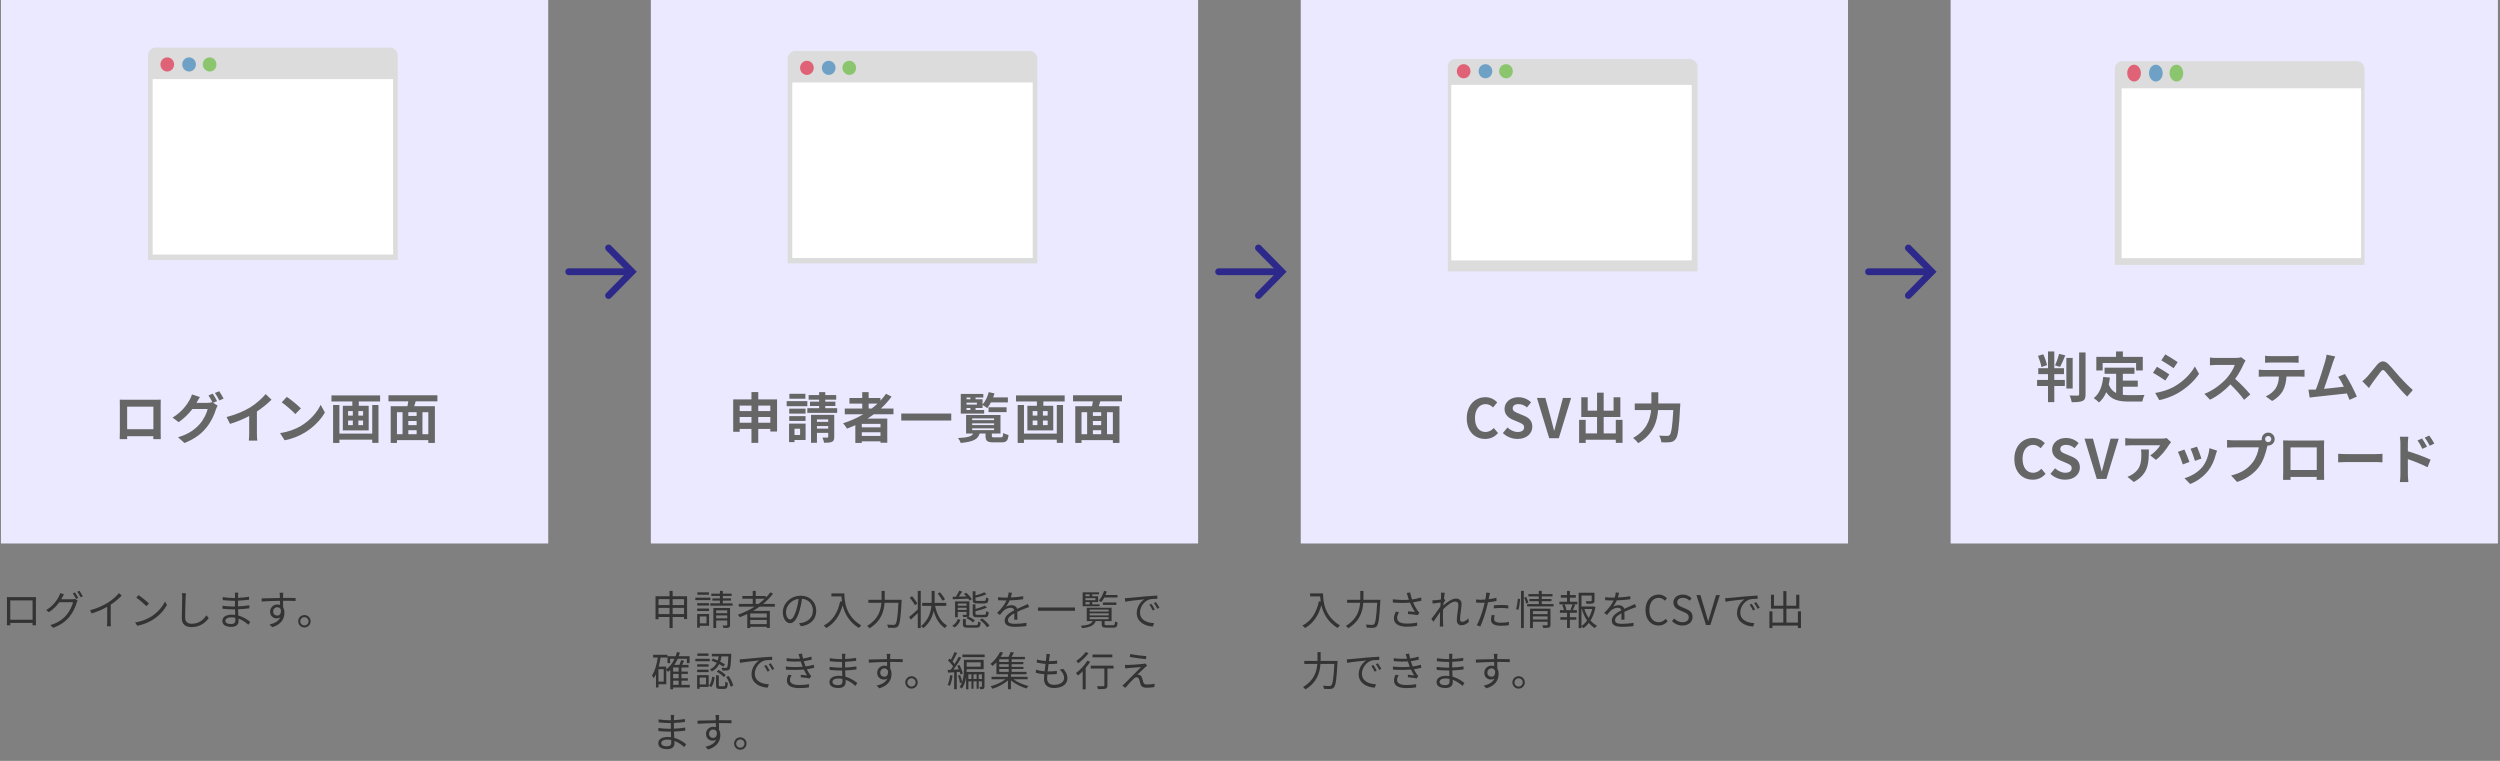 <svg width="736" height="224" viewBox="0 0 736 224" fill="none" xmlns="http://www.w3.org/2000/svg">
<rect x="0" y="0" width="736" height="224" fill="#808080" stroke="none"/>
<rect x="0.277" width="161.12" height="160" fill="#EAE9FF"/>
<rect x="191.605" width="161.12" height="160" fill="#EAE9FF"/>
<rect x="382.938" width="161.12" height="160" fill="#EAE9FF"/>
<rect x="574.266" width="161.12" height="160" fill="#EAE9FF"/>
<path d="M179.16 73L186.062 80L179.16 87" stroke="#2D298B" stroke-width="2" stroke-linecap="round"/>
<line x1="167.434" y1="80" x2="185.574" y2="80" stroke="#2D298B" stroke-width="2" stroke-linecap="round"/>
<path d="M370.484 73L377.386 80L370.484 87" stroke="#2D298B" stroke-width="2" stroke-linecap="round"/>
<line x1="358.762" y1="80" x2="376.902" y2="80" stroke="#2D298B" stroke-width="2" stroke-linecap="round"/>
<path d="M561.82 73L568.722 80L561.82 87" stroke="#2D298B" stroke-width="2" stroke-linecap="round"/>
<line x1="550.094" y1="80" x2="568.234" y2="80" stroke="#2D298B" stroke-width="2" stroke-linecap="round"/>
<path d="M35.254 117.656C35.286 118.104 35.286 118.76 35.286 119.208V127.032C35.286 127.8 35.238 129.192 35.238 129.272H37.446C37.446 129.224 37.446 128.856 37.43 128.408H45.142C45.142 128.872 45.126 129.24 45.126 129.272H47.334C47.334 129.208 47.302 127.672 47.302 127.048V119.208C47.302 118.728 47.302 118.136 47.334 117.656C46.758 117.688 46.15 117.688 45.75 117.688H36.95C36.518 117.688 35.91 117.672 35.254 117.656ZM37.43 119.72H45.158V126.36H37.43V119.72ZM62.643 115.896L61.379 116.408C61.779 116.984 62.227 117.832 62.547 118.472L62.435 118.408C62.083 118.52 61.539 118.6 61.043 118.6H57.843C57.859 118.568 57.875 118.552 57.891 118.52C58.067 118.168 58.483 117.448 58.867 116.888L56.515 116.12C56.371 116.664 56.035 117.4 55.795 117.784C55.011 119.16 53.603 121.24 50.803 122.936L52.595 124.28C54.179 123.208 55.571 121.8 56.643 120.408H61.139C60.883 121.592 59.955 123.528 58.867 124.76C57.459 126.36 55.683 127.752 52.419 128.728L54.307 130.424C57.315 129.224 59.235 127.768 60.755 125.896C62.211 124.12 63.123 121.992 63.555 120.568C63.683 120.168 63.907 119.72 64.083 119.416L62.723 118.584L63.907 118.088C63.619 117.496 63.043 116.472 62.643 115.896ZM64.531 115.176L63.267 115.688C63.715 116.296 64.227 117.224 64.563 117.896L65.827 117.352C65.539 116.792 64.947 115.768 64.531 115.176ZM66.705 122.776L67.713 124.792C69.681 124.216 71.713 123.352 73.361 122.488V127.608C73.361 128.312 73.313 129.32 73.249 129.704H75.777C75.665 129.304 75.633 128.312 75.633 127.608V121.144C77.185 120.12 78.721 118.872 79.937 117.672L78.209 116.024C77.169 117.288 75.345 118.888 73.697 119.912C71.921 121 69.569 122.04 66.705 122.776ZM84.447 116.84L82.943 118.44C84.111 119.256 86.111 121 86.943 121.896L88.575 120.232C87.647 119.256 85.567 117.592 84.447 116.84ZM82.447 127.496L83.791 129.608C86.047 129.224 88.111 128.328 89.727 127.352C92.303 125.8 94.431 123.592 95.647 121.432L94.399 119.176C93.391 121.336 91.311 123.784 88.575 125.4C87.023 126.328 84.943 127.144 82.447 127.496ZM109.583 127.656H99.919V119.24H98.063V130.392H99.919V129.448H109.583V130.376H111.423V119.24H109.583V127.656ZM106.895 122.36H105.503V121.016H106.895V122.36ZM106.895 125.16H105.503V123.8H106.895V125.16ZM102.479 123.8H103.871V125.16H102.479V123.8ZM102.479 121.016H103.871V122.36H102.479V121.016ZM97.583 116.408V118.184H103.727V119.464H100.927V126.712H108.543V119.464H105.631V118.184H111.903V116.408H97.583ZM126.095 127.832H124.367V121.352H126.095V127.832ZM116.863 121.352H118.511V127.832H116.863V121.352ZM122.655 122.456H120.207V121.352H122.655V122.456ZM120.207 126.648H122.655V127.832H120.207V126.648ZM122.655 125.16H120.207V123.944H122.655V125.16ZM128.767 118.152V116.36H114.367V118.152H120.207C120.143 118.632 120.047 119.128 119.951 119.592H115.023V130.392H116.863V129.576H126.095V130.392H128.031V119.592H121.951C122.079 119.128 122.239 118.648 122.383 118.152H128.767Z" fill="#666666"/>
<path d="M223.231 124.456V122.76H226.783V124.456H223.231ZM217.759 124.456V122.76H221.231V124.456H217.759ZM221.231 119.4V121.016H217.759V119.4H221.231ZM226.783 119.4V121.016H223.231V119.4H226.783ZM223.231 117.576V115.432H221.231V117.576H215.855V127.128H217.759V126.28H221.231V130.376H223.231V126.28H226.783V127.048H228.767V117.576H223.231ZM237.103 115.944H232.399V117.384H237.103V115.944ZM237.679 118.088H231.599V119.592H237.679V118.088ZM237.151 120.312H232.351V121.768H237.151V120.312ZM232.351 123.928H237.151V122.504H232.351V123.928ZM235.551 126.216V128.056H233.903V126.216H235.551ZM237.167 124.712H232.303V130.168H233.903V129.544H237.167V124.712ZM240.511 126.184V125.432H243.823V126.184H240.511ZM243.823 123.48V124.2H240.511V123.48H243.823ZM245.599 122.136H238.767V130.36H240.511V127.432H243.823V128.584C243.823 128.76 243.775 128.824 243.567 128.824C243.359 128.84 242.703 128.84 242.111 128.824C242.319 129.24 242.543 129.88 242.607 130.344C243.631 130.344 244.383 130.328 244.911 130.072C245.455 129.832 245.599 129.416 245.599 128.616V122.136ZM242.959 120.168V119.528H245.935V118.248H242.959V117.672H246.175V116.312H242.959V115.448H241.151V116.312H238.063V117.672H241.151V118.248H238.463V119.528H241.151V120.168H237.679V121.544H246.463V120.168H242.959ZM255.727 118.824H258.335C257.791 119.336 257.215 119.816 256.607 120.28H255.727V118.824ZM259.215 125.816H253.711V124.792H259.215V125.816ZM253.711 128.344V127.256H259.215V128.344H253.711ZM263.039 121.96V120.28H259.327C260.495 119.208 261.567 118.024 262.479 116.76L260.847 115.928C260.351 116.632 259.807 117.304 259.199 117.96V117.176H255.727V115.448H253.839V117.176H250.079V118.824H253.839V120.28H248.703V121.96H254.143C252.303 123.048 250.303 123.96 248.207 124.616C248.559 125 249.135 125.768 249.359 126.184C250.175 125.88 251.007 125.528 251.807 125.176V130.408H253.711V129.928H259.215V130.344H261.215V123.24H255.391C256.047 122.824 256.655 122.408 257.279 121.96H263.039ZM265.327 121.736V123.8H280.047V121.736H265.327ZM284.543 120.12H285.679V120.696H284.543V120.12ZM285.679 117.032V117.544H284.543V117.032H285.679ZM287.599 119.112H284.543V118.552H287.599V119.112ZM289.743 120.696H287.199V120.12H289.263V119.24C289.679 119.464 290.335 119.896 290.639 120.168C291.023 119.704 291.391 119.112 291.727 118.472H296.719V117H292.383C292.543 116.616 292.671 116.216 292.783 115.816L291.087 115.448C290.735 116.808 290.079 118.168 289.263 119.08V117.544H287.199V117.032H289.487V115.976H282.847V121.768H289.743V120.696ZM296.335 121.336V119.896H291.023V121.336H296.335ZM286.207 126.104H292.655V126.632H286.207V126.104ZM286.207 124.632H292.655V125.144H286.207V124.632ZM286.207 123.176H292.655V123.688H286.207V123.176ZM292.767 128.76C292.111 128.76 291.999 128.712 291.999 128.328V127.624H294.543V122.168H284.415V127.624H286.495C286.095 128.44 285.119 128.792 282.015 128.968C282.335 129.32 282.719 129.992 282.831 130.408C286.719 130.04 287.935 129.24 288.399 127.624H290.143V128.344C290.143 129.784 290.607 130.232 292.511 130.232H294.847C296.271 130.232 296.735 129.784 296.911 128.056C296.447 127.96 295.711 127.704 295.343 127.464C295.279 128.584 295.167 128.76 294.671 128.76H292.767ZM311.119 127.656H301.455V119.24H299.599V130.392H301.455V129.448H311.119V130.376H312.959V119.24H311.119V127.656ZM308.431 122.36H307.039V121.016H308.431V122.36ZM308.431 125.16H307.039V123.8H308.431V125.16ZM304.015 123.8H305.407V125.16H304.015V123.8ZM304.015 121.016H305.407V122.36H304.015V121.016ZM299.119 116.408V118.184H305.263V119.464H302.463V126.712H310.079V119.464H307.167V118.184H313.439V116.408H299.119ZM327.631 127.832H325.903V121.352H327.631V127.832ZM318.399 121.352H320.047V127.832H318.399V121.352ZM324.191 122.456H321.743V121.352H324.191V122.456ZM321.743 126.648H324.191V127.832H321.743V126.648ZM324.191 125.16H321.743V123.944H324.191V125.16ZM330.303 118.152V116.36H315.903V118.152H321.743C321.679 118.632 321.583 119.128 321.487 119.592H316.559V130.392H318.399V129.576H327.631V130.392H329.567V119.592H323.487C323.615 119.128 323.775 118.648 323.919 118.152H330.303Z" fill="#666666"/>
<path d="M437.239 129.224C438.775 129.224 440.039 128.616 441.015 127.48L439.767 126.008C439.127 126.696 438.343 127.176 437.319 127.176C435.447 127.176 434.231 125.624 434.231 123.048C434.231 120.504 435.575 118.968 437.367 118.968C438.263 118.968 438.951 119.384 439.559 119.96L440.791 118.456C440.023 117.656 438.823 116.936 437.319 116.936C434.327 116.936 431.815 119.224 431.815 123.128C431.815 127.08 434.247 129.224 437.239 129.224ZM446.759 129.224C449.495 129.224 451.111 127.576 451.111 125.64C451.111 123.928 450.167 123.016 448.727 122.424L447.175 121.768C446.167 121.368 445.335 121.064 445.335 120.216C445.335 119.432 445.991 118.968 447.031 118.968C448.007 118.968 448.791 119.32 449.543 119.944L450.743 118.456C449.783 117.48 448.407 116.936 447.031 116.936C444.631 116.936 442.935 118.424 442.935 120.36C442.935 122.088 444.135 123.048 445.335 123.544L446.919 124.216C447.975 124.664 448.695 124.936 448.695 125.816C448.695 126.648 448.039 127.176 446.807 127.176C445.767 127.176 444.647 126.648 443.799 125.864L442.439 127.496C443.591 128.6 445.175 129.224 446.759 129.224ZM456.087 129H458.919L462.535 117.144H460.135L458.599 122.92C458.231 124.232 457.975 125.416 457.591 126.744H457.511C457.143 125.416 456.887 124.232 456.519 122.92L454.951 117.144H452.471L456.087 129ZM475.69 123.608V127.592H472.122V122.76H477.034V116.952H475.034V120.904H472.122V115.608H470.17V120.904H467.418V116.952H465.53V122.76H470.17V127.592H466.826V123.608H464.89V130.392H466.826V129.464H475.69V130.376H477.674V123.608H475.69ZM488.202 118.776V115.48H486.17V118.776H481.274V120.728H486.09C485.818 123.528 484.746 126.76 480.778 128.92C481.242 129.272 481.962 129.992 482.266 130.472C486.762 127.928 487.882 124.04 488.138 120.728H492.618C492.362 125.48 492.042 127.576 491.562 128.072C491.338 128.28 491.146 128.328 490.81 128.328C490.394 128.328 489.45 128.328 488.442 128.248C488.81 128.792 489.066 129.64 489.098 130.216C490.074 130.264 491.066 130.264 491.658 130.184C492.346 130.088 492.81 129.912 493.29 129.288C493.994 128.456 494.314 126.056 494.634 119.688C494.666 119.432 494.682 118.776 494.682 118.776H488.202Z" fill="#666666"/>
<path d="M602.642 107.496C602.466 106.632 602.018 105.304 601.538 104.296L599.986 104.776C600.402 105.8 600.866 107.16 600.994 108.056L602.642 107.496ZM604.786 110.152H607.634V108.392H604.786V103.464H602.93V108.392H600.066V110.152H602.93V111.848H599.714V113.64H602.93V118.392H604.786V113.64H607.89V111.848H604.786V110.152ZM606.498 108.008C606.978 107.144 607.538 105.832 608.018 104.616L606.178 104.184C605.938 105.224 605.442 106.648 605.01 107.576L606.498 108.008ZM610.194 105.384H608.338V114.392H610.194V105.384ZM612.098 103.768V116.088C612.098 116.376 611.97 116.472 611.666 116.472C611.33 116.472 610.306 116.472 609.266 116.44C609.554 116.968 609.842 117.848 609.922 118.408C611.378 118.408 612.45 118.344 613.106 118.04C613.762 117.736 613.986 117.208 613.986 116.088V103.768H612.098ZM619.026 106.872H628.866V109.064H630.834V105.064H624.978V103.464H622.962V105.064H617.154V109.064H619.026V106.872ZM624.962 113.848H629.362V112.056H624.962V110.056H628.386V108.248H619.586V110.056H622.994V115.704C622.05 115.24 621.298 114.472 620.818 113.192C620.962 112.552 621.074 111.88 621.17 111.16L619.186 110.968C618.898 113.704 618.114 115.912 616.386 117.192C616.834 117.48 617.634 118.152 617.954 118.488C618.866 117.704 619.57 116.68 620.082 115.464C621.554 117.736 623.746 118.216 626.69 118.216H630.69C630.786 117.656 631.09 116.744 631.362 116.28C630.29 116.328 627.65 116.328 626.786 116.328C626.146 116.328 625.538 116.296 624.962 116.232V113.848ZM637.464 104.328L636.296 106.088C637.352 106.68 639.016 107.768 639.912 108.392L641.112 106.616C640.28 106.04 638.52 104.904 637.464 104.328ZM634.488 115.688L635.688 117.8C637.112 117.544 639.4 116.744 641.032 115.816C643.656 114.312 645.912 112.28 647.4 110.072L646.168 107.896C644.888 110.184 642.664 112.376 639.944 113.896C638.2 114.856 636.28 115.384 634.488 115.688ZM635 107.976L633.832 109.752C634.904 110.312 636.568 111.4 637.48 112.024L638.648 110.232C637.832 109.656 636.072 108.552 635 107.976ZM661.101 106.152L659.789 105.176C659.469 105.288 658.829 105.384 658.141 105.384H652.493C652.013 105.384 651.037 105.336 650.605 105.272V107.544C650.941 107.528 651.821 107.432 652.493 107.432H657.917C657.565 108.568 656.589 110.152 655.533 111.352C654.029 113.032 651.549 114.984 648.973 115.944L650.621 117.672C652.813 116.632 654.941 114.968 656.637 113.176C658.141 114.632 659.629 116.264 660.669 117.704L662.493 116.12C661.549 114.968 659.613 112.92 658.029 111.544C659.101 110.104 659.997 108.392 660.541 107.144C660.685 106.824 660.973 106.328 661.101 106.152ZM666.836 104.728V106.792C667.332 106.76 668.004 106.728 668.564 106.728H674.98C675.54 106.728 676.164 106.76 676.708 106.792V104.728C676.164 104.808 675.524 104.84 674.98 104.84H668.548C668.02 104.84 667.364 104.808 666.836 104.728ZM664.98 108.824V110.92C665.428 110.888 666.036 110.856 666.516 110.856H670.916C670.852 112.2 670.58 113.4 669.924 114.392C669.284 115.32 668.164 116.248 667.028 116.68L668.9 118.04C670.324 117.32 671.556 116.072 672.116 114.968C672.692 113.848 673.044 112.504 673.14 110.856H676.996C677.444 110.856 678.052 110.872 678.452 110.904V108.824C678.036 108.888 677.332 108.92 676.996 108.92H666.516C666.02 108.92 665.46 108.872 664.98 108.824ZM687.487 104.936L684.943 104.408C684.879 104.952 684.783 105.448 684.559 106.264C684.095 107.928 682.719 112.312 681.791 114.68C681.647 114.68 681.487 114.696 681.359 114.696C680.831 114.712 680.143 114.712 679.599 114.712L679.967 117.048C680.479 116.984 681.071 116.904 681.471 116.856C683.487 116.648 688.335 116.136 690.927 115.832C691.231 116.52 691.487 117.176 691.695 117.72L693.855 116.76C693.119 114.968 691.487 111.832 690.351 110.104L688.351 110.92C688.879 111.624 689.471 112.696 690.031 113.848C688.415 114.04 686.143 114.296 684.191 114.488C684.991 112.344 686.287 108.28 686.799 106.712C687.039 106.008 687.279 105.416 687.487 104.936ZM695.468 112.232L697.42 114.232C697.692 113.816 698.06 113.24 698.428 112.712C699.116 111.8 700.252 110.216 700.892 109.416C701.356 108.824 701.66 108.744 702.22 109.368C702.972 110.216 704.172 111.736 705.164 112.92C706.172 114.104 707.532 115.656 708.684 116.744L710.332 114.824C708.812 113.464 707.452 112.024 706.428 110.904C705.484 109.88 704.204 108.232 703.116 107.176C701.948 106.04 700.908 106.152 699.788 107.416C698.796 108.568 697.564 110.216 696.828 110.984C696.348 111.496 695.948 111.864 695.468 112.232ZM598.447 141.224C599.983 141.224 601.247 140.616 602.223 139.48L600.975 138.008C600.335 138.696 599.551 139.176 598.527 139.176C596.655 139.176 595.439 137.624 595.439 135.048C595.439 132.504 596.783 130.968 598.575 130.968C599.471 130.968 600.159 131.384 600.767 131.96L601.999 130.456C601.231 129.656 600.031 128.936 598.527 128.936C595.535 128.936 593.023 131.224 593.023 135.128C593.023 139.08 595.455 141.224 598.447 141.224ZM607.967 141.224C610.703 141.224 612.319 139.576 612.319 137.64C612.319 135.928 611.375 135.016 609.935 134.424L608.383 133.768C607.375 133.368 606.543 133.064 606.543 132.216C606.543 131.432 607.199 130.968 608.239 130.968C609.215 130.968 609.999 131.32 610.751 131.944L611.951 130.456C610.991 129.48 609.615 128.936 608.239 128.936C605.839 128.936 604.143 130.424 604.143 132.36C604.143 134.088 605.343 135.048 606.543 135.544L608.127 136.216C609.183 136.664 609.903 136.936 609.903 137.816C609.903 138.648 609.247 139.176 608.015 139.176C606.975 139.176 605.855 138.648 605.007 137.864L603.647 139.496C604.799 140.6 606.383 141.224 607.967 141.224ZM617.295 141H620.127L623.743 129.144H621.343L619.807 134.92C619.439 136.232 619.183 137.416 618.799 138.744H618.719C618.351 137.416 618.095 136.232 617.727 134.92L616.159 129.144H613.679L617.295 141ZM639.151 130.168L637.887 128.984C637.583 129.08 636.703 129.128 636.255 129.128H627.631C626.959 129.128 626.287 129.064 625.679 128.968V131.192C626.431 131.128 626.959 131.08 627.631 131.08H635.967C635.551 131.864 634.303 133.272 633.023 134.056L634.687 135.384C636.255 134.264 637.775 132.248 638.527 131C638.671 130.76 638.975 130.376 639.151 130.168ZM632.623 132.328H630.303C630.383 132.84 630.415 133.272 630.415 133.768C630.415 136.392 630.031 138.088 627.999 139.496C627.407 139.928 626.831 140.2 626.319 140.376L628.191 141.896C632.543 139.56 632.623 136.296 632.623 132.328ZM646.798 131.496L644.894 132.12C645.294 132.952 645.998 134.888 646.19 135.672L648.11 135C647.886 134.264 647.102 132.184 646.798 131.496ZM652.702 132.664L650.462 131.944C650.27 133.944 649.502 136.072 648.414 137.432C647.086 139.096 644.862 140.312 643.102 140.776L644.782 142.488C646.654 141.784 648.654 140.44 650.142 138.52C651.23 137.112 651.902 135.448 652.318 133.832C652.414 133.512 652.51 133.176 652.702 132.664ZM643.086 132.344L641.166 133.032C641.55 133.736 642.35 135.864 642.622 136.728L644.574 135.992C644.254 135.096 643.486 133.16 643.086 132.344ZM666.835 129.272C666.835 128.76 667.251 128.344 667.763 128.344C668.259 128.344 668.675 128.76 668.675 129.272C668.675 129.768 668.259 130.184 667.763 130.184C667.251 130.184 666.835 129.768 666.835 129.272ZM665.843 129.272C665.843 129.384 665.859 129.48 665.875 129.576C665.539 129.624 665.187 129.64 664.963 129.64H657.555C657.027 129.64 656.115 129.576 655.651 129.512V131.768C656.051 131.736 656.819 131.704 657.555 131.704H664.995C664.787 133.08 664.179 134.888 663.123 136.216C661.827 137.848 660.019 139.24 656.851 139.976L658.595 141.896C661.443 140.968 663.587 139.384 665.027 137.464C666.371 135.688 667.059 133.208 667.427 131.64C667.475 131.496 667.507 131.336 667.555 131.16C667.619 131.176 667.699 131.176 667.763 131.176C668.803 131.176 669.667 130.312 669.667 129.272C669.667 128.216 668.803 127.352 667.763 127.352C666.707 127.352 665.843 128.216 665.843 129.272ZM672.147 129.656C672.179 130.104 672.179 130.76 672.179 131.208V139.032C672.179 139.8 672.131 141.192 672.131 141.272H674.339C674.339 141.224 674.339 140.856 674.323 140.408H682.035C682.035 140.872 682.019 141.24 682.019 141.272H684.227C684.227 141.208 684.195 139.672 684.195 139.048V131.208C684.195 130.728 684.195 130.136 684.227 129.656C683.651 129.688 683.043 129.688 682.643 129.688H673.843C673.411 129.688 672.803 129.672 672.147 129.656ZM674.323 131.72H682.051V138.36H674.323V131.72ZM688.356 133.592V136.104C688.948 136.056 690.02 136.024 690.932 136.024H699.524C700.196 136.024 701.012 136.088 701.396 136.104V133.592C700.98 133.624 700.276 133.688 699.524 133.688H690.932C690.1 133.688 688.932 133.64 688.356 133.592ZM713.065 129.096L711.721 129.656C712.313 130.488 712.665 131.128 713.129 132.136L714.521 131.512C714.153 130.792 713.513 129.768 713.065 129.096ZM715.161 128.216L713.833 128.84C714.425 129.64 714.809 130.232 715.321 131.24L716.665 130.584C716.297 129.864 715.625 128.856 715.161 128.216ZM706.681 139.704C706.681 140.328 706.617 141.304 706.521 141.928H709.033C708.953 141.272 708.873 140.152 708.873 139.704V135.176C710.601 135.752 713.001 136.68 714.665 137.56L715.561 135.336C714.089 134.616 711.001 133.48 708.873 132.84V130.504C708.873 129.832 708.953 129.128 709.017 128.568H706.521C706.633 129.144 706.681 129.928 706.681 130.504V139.704Z" fill="#666666"/>
<path d="M117.089 16.364V76.525H43.578V23.633V16.89H43.663C43.578 16.715 43.578 16.54 43.578 16.364C43.578 15.051 44.598 14 45.873 14H114.71C115.984 14 117.089 15.051 117.089 16.364Z" fill="#DCDCDC"/>
<path d="M115.729 23.284H44.938V74.948H115.729V23.284Z" fill="white"/>
<path d="M61.755 21.059C60.674 21.059 59.691 20.111 59.691 18.975C59.691 17.838 60.576 16.891 61.755 16.891C62.835 16.891 63.719 17.838 63.719 18.975C63.719 20.111 62.934 21.059 61.755 21.059Z" fill="#8BC66F"/>
<path d="M55.666 21.059C56.779 21.059 57.68 20.126 57.68 18.975C57.68 17.824 56.779 16.891 55.666 16.891C54.554 16.891 53.652 17.824 53.652 18.975C53.652 20.126 54.554 21.059 55.666 21.059Z" fill="#6FA1C6"/>
<path d="M49.248 21.059C50.361 21.059 51.262 20.126 51.262 18.975C51.262 17.824 50.361 16.891 49.248 16.891C48.136 16.891 47.234 17.824 47.234 18.975C47.234 20.126 48.136 21.059 49.248 21.059Z" fill="#E06276"/>
<path d="M305.398 17.364V77.525H231.887V24.633V17.89H231.972C231.887 17.715 231.887 17.54 231.887 17.364C231.887 16.051 232.907 15 234.181 15H303.018C304.293 15 305.398 16.051 305.398 17.364Z" fill="#DCDCDC"/>
<path d="M304.038 24.284H233.246V75.948H304.038V24.284Z" fill="white"/>
<path d="M250.063 22.059C248.982 22.059 248 21.111 248 19.975C248 18.838 248.884 17.891 250.063 17.891C251.144 17.891 252.028 18.838 252.028 19.975C252.028 21.111 251.242 22.059 250.063 22.059Z" fill="#8BC66F"/>
<path d="M243.971 22.059C245.083 22.059 245.985 21.126 245.985 19.975C245.985 18.824 245.083 17.891 243.971 17.891C242.859 17.891 241.957 18.824 241.957 19.975C241.957 21.126 242.859 22.059 243.971 22.059Z" fill="#6FA1C6"/>
<path d="M237.557 22.059C238.669 22.059 239.571 21.126 239.571 19.975C239.571 18.824 238.669 17.891 237.557 17.891C236.445 17.891 235.543 18.824 235.543 19.975C235.543 21.126 236.445 22.059 237.557 22.059Z" fill="#E06276"/>
<path d="M499.749 19.729V79.89H426.238V26.997V20.254H426.323C426.238 20.079 426.238 19.904 426.238 19.729C426.238 18.415 427.258 17.364 428.533 17.364H497.37C498.644 17.364 499.749 18.415 499.749 19.729Z" fill="#DCDCDC"/>
<path d="M498.038 25H427.246V76.664H498.038V25Z" fill="white"/>
<path d="M443.407 23.059C442.326 23.059 441.344 22.111 441.344 20.975C441.344 19.838 442.228 18.891 443.407 18.891C444.488 18.891 445.372 19.838 445.372 20.975C445.372 22.111 444.586 23.059 443.407 23.059Z" fill="#8BC66F"/>
<path d="M437.315 23.059C438.427 23.059 439.329 22.126 439.329 20.975C439.329 19.824 438.427 18.891 437.315 18.891C436.202 18.891 435.301 19.824 435.301 20.975C435.301 22.126 436.202 23.059 437.315 23.059Z" fill="#6FA1C6"/>
<path d="M430.901 23.059C432.013 23.059 432.915 22.126 432.915 20.975C432.915 19.824 432.013 18.891 430.901 18.891C429.788 18.891 428.887 19.824 428.887 20.975C428.887 22.126 429.788 23.059 430.901 23.059Z" fill="#E06276"/>
<path d="M696.113 20.269V78H622.602V27.244V20.773H622.687C622.602 20.605 622.602 20.437 622.602 20.269C622.602 19.008 623.621 18 624.896 18H693.733C695.008 18 696.113 19.008 696.113 20.269Z" fill="#DCDCDC"/>
<path d="M695.107 26H624.617V76H695.107V26Z" fill="white"/>
<path d="M640.774 24C639.693 24 638.711 22.874 638.711 21.522C638.711 20.17 639.595 19.044 640.774 19.044C641.855 19.044 642.739 20.17 642.739 21.522C642.739 22.874 641.953 24 640.774 24Z" fill="#8BC66F"/>
<path d="M634.682 24C635.794 24 636.696 22.89 636.696 21.522C636.696 20.153 635.794 19.044 634.682 19.044C633.57 19.044 632.668 20.153 632.668 21.522C632.668 22.89 633.57 24 634.682 24Z" fill="#6FA1C6"/>
<path d="M628.268 24C629.38 24 630.282 22.89 630.282 21.522C630.282 20.153 629.38 19.044 628.268 19.044C627.156 19.044 626.254 20.153 626.254 21.522C626.254 22.89 627.156 24 628.268 24Z" fill="#E06276"/>
<path d="M2.029 175.78C2.053 176.068 2.053 176.44 2.053 176.716V182.62C2.053 183.04 2.029 183.928 2.017 184.084H3.049C3.037 183.988 3.037 183.7 3.025 183.388H9.577C9.577 183.712 9.565 184 9.565 184.084H10.597C10.585 183.952 10.573 183.016 10.573 182.632V176.716C10.573 176.416 10.573 176.08 10.597 175.78C10.237 175.804 9.805 175.804 9.541 175.804H3.097C2.821 175.804 2.497 175.792 2.029 175.78ZM3.025 176.752H9.589V182.452H3.025V176.752ZM22.057 174.4L21.421 174.676C21.745 175.12 22.153 175.852 22.393 176.332L23.041 176.044C22.789 175.552 22.357 174.832 22.057 174.4ZM23.377 173.92L22.741 174.196C23.077 174.64 23.473 175.324 23.737 175.84L24.385 175.552C24.157 175.108 23.689 174.364 23.377 173.92ZM18.829 174.976L17.725 174.604C17.653 174.916 17.473 175.348 17.353 175.564C16.825 176.632 15.649 178.384 13.585 179.62L14.413 180.232C15.733 179.368 16.729 178.3 17.461 177.28H21.505C21.265 178.372 20.521 179.932 19.597 181.024C18.505 182.308 17.005 183.388 14.797 184.036L15.673 184.828C17.917 183.988 19.357 182.896 20.449 181.564C21.517 180.256 22.249 178.636 22.573 177.424C22.633 177.232 22.753 176.956 22.849 176.788L22.057 176.308C21.865 176.38 21.601 176.416 21.277 176.416H18.025C18.121 176.248 18.217 176.08 18.301 175.912C18.421 175.696 18.637 175.288 18.829 174.976ZM26.509 179.668L26.989 180.604C28.657 180.088 30.301 179.368 31.561 178.648V183.088C31.561 183.544 31.525 184.144 31.489 184.372H32.665C32.617 184.132 32.593 183.544 32.593 183.088V178.024C33.817 177.208 34.921 176.296 35.833 175.348L35.029 174.604C34.201 175.6 33.001 176.644 31.753 177.424C30.421 178.264 28.585 179.104 26.509 179.668ZM40.801 175.204L40.117 175.936C41.005 176.536 42.505 177.82 43.105 178.444L43.861 177.688C43.189 177.016 41.653 175.768 40.801 175.204ZM39.769 183.244L40.405 184.228C42.409 183.856 43.921 183.124 45.121 182.368C46.933 181.228 48.337 179.596 49.153 178.096L48.577 177.076C47.881 178.552 46.417 180.328 44.569 181.492C43.429 182.2 41.869 182.932 39.769 183.244ZM54.757 174.652L53.545 174.64C53.617 174.988 53.641 175.42 53.641 175.864C53.641 177.124 53.521 180.16 53.521 181.936C53.521 183.892 54.709 184.612 56.437 184.612C59.077 184.612 60.625 183.1 61.453 181.96L60.769 181.144C59.905 182.392 58.669 183.628 56.473 183.628C55.333 183.628 54.505 183.16 54.505 181.84C54.505 180.052 54.589 177.22 54.649 175.864C54.661 175.468 54.697 175.048 54.757 174.652ZM66.349 182.74C66.349 182.188 66.973 181.744 68.113 181.744C68.509 181.744 68.905 181.78 69.277 181.864C69.277 182.176 69.289 182.464 69.289 182.668C69.289 183.496 68.701 183.712 68.017 183.712C66.829 183.712 66.349 183.292 66.349 182.74ZM70.153 174.472H69.133C69.157 174.64 69.181 174.988 69.181 175.192C69.181 175.444 69.181 175.732 69.181 176.044C68.989 176.044 68.809 176.044 68.629 176.044C67.825 176.044 66.337 175.924 65.557 175.78L65.569 176.668C66.325 176.752 67.801 176.872 68.641 176.872C68.821 176.872 69.001 176.872 69.169 176.872C69.169 177.364 69.169 177.892 69.169 178.372C69.169 178.432 69.169 178.492 69.169 178.552C68.953 178.552 68.737 178.552 68.521 178.552C67.729 178.552 66.361 178.468 65.497 178.324L65.509 179.224C66.373 179.32 67.693 179.392 68.509 179.392C68.737 179.392 68.965 179.392 69.193 179.392C69.205 179.908 69.229 180.484 69.241 181.024C68.917 180.976 68.581 180.952 68.233 180.952C66.505 180.952 65.461 181.696 65.461 182.788C65.461 183.94 66.397 184.552 68.125 184.552C69.685 184.552 70.237 183.7 70.237 182.872C70.237 182.68 70.225 182.428 70.213 182.128C71.413 182.56 72.409 183.292 73.117 183.94L73.669 183.088C72.985 182.524 71.761 181.648 70.165 181.216C70.141 180.64 70.105 179.992 70.081 179.368C71.221 179.332 72.277 179.236 73.405 179.092L73.417 178.192C72.325 178.36 71.233 178.468 70.069 178.516C70.069 178.468 70.069 178.42 70.069 178.372C70.069 177.928 70.069 177.364 70.069 176.836C71.221 176.776 72.361 176.668 73.309 176.56L73.321 175.684C72.241 175.852 71.149 175.96 70.069 176.008C70.069 175.696 70.081 175.432 70.081 175.276C70.093 174.928 70.117 174.688 70.153 174.472ZM83.401 174.496H82.309C82.321 174.592 82.369 174.94 82.381 175.252C82.393 175.42 82.405 175.708 82.405 176.044C80.617 176.068 78.361 176.14 77.029 176.164L77.053 177.088C78.553 176.98 80.593 176.896 82.417 176.884C82.429 177.304 82.429 177.736 82.429 178.096C82.189 178.012 81.925 177.964 81.625 177.964C80.485 177.964 79.513 178.864 79.513 180.052C79.513 181.36 80.473 182.056 81.481 182.056C81.889 182.056 82.237 181.948 82.525 181.732C82.045 182.824 80.941 183.496 79.345 183.856L80.149 184.648C82.945 183.808 83.737 182.008 83.737 180.388C83.737 179.788 83.605 179.26 83.353 178.852C83.341 178.3 83.329 177.556 83.329 176.872C83.389 176.872 83.437 176.872 83.497 176.872C85.249 176.872 86.341 176.896 87.013 176.932L87.025 176.044C86.449 176.044 84.973 176.032 83.509 176.032C83.449 176.032 83.389 176.032 83.329 176.032C83.329 175.708 83.341 175.432 83.341 175.252C83.353 175.096 83.377 174.628 83.401 174.496ZM80.413 180.04C80.413 179.26 81.001 178.768 81.625 178.768C82.093 178.768 82.501 178.996 82.693 179.524C82.801 180.664 82.345 181.228 81.637 181.228C80.965 181.228 80.413 180.784 80.413 180.04ZM89.61 181.072C88.614 181.072 87.786 181.888 87.786 182.896C87.786 183.916 88.614 184.732 89.61 184.732C90.63 184.732 91.446 183.916 91.446 182.896C91.446 181.888 90.63 181.072 89.61 181.072ZM89.61 184.12C88.95 184.12 88.398 183.58 88.398 182.896C88.398 182.236 88.95 181.684 89.61 181.684C90.294 181.684 90.834 182.236 90.834 182.896C90.834 183.58 90.294 184.12 89.61 184.12Z" fill="#333333"/>
<path d="M198.025 180.772V178.96H201.385V180.772H198.025ZM193.861 180.772V178.96H197.113V180.772H193.861ZM197.113 176.392V178.132H193.861V176.392H197.113ZM201.385 176.392V178.132H198.025V176.392H201.385ZM198.025 175.54V173.956H197.113V175.54H192.985V182.32H193.861V181.636H197.113V184.9H198.025V181.636H201.385V182.26H202.285V175.54H198.025ZM208.717 174.376H205.309V175.096H208.717V174.376ZM209.149 175.948H204.709V176.68H209.149V175.948ZM208.741 177.568H205.261V178.276H208.741V177.568ZM205.261 179.872H208.741V179.152H205.261V179.872ZM207.985 181.492V183.508H206.029V181.492H207.985ZM208.753 180.76H205.249V184.78H206.029V184.228H208.753V180.76ZM210.841 182.032V181.168H214.093V182.032H210.841ZM214.093 179.68V180.532H210.841V179.68H214.093ZM214.933 178.996H210.013V184.888H210.841V182.668H214.093V183.964C214.093 184.108 214.057 184.144 213.913 184.156C213.757 184.156 213.265 184.168 212.725 184.144C212.845 184.348 212.953 184.66 212.977 184.876C213.721 184.876 214.225 184.876 214.537 184.756C214.849 184.624 214.933 184.408 214.933 183.976V178.996ZM212.797 177.616V176.824H215.221V176.164H212.797V175.444H215.401V174.772H212.797V173.956H211.945V174.772H209.413V175.444H211.945V176.164H209.725V176.824H211.945V177.616H209.113V178.3H215.665V177.616H212.797ZM222.481 177.796V176.26H225.145C224.581 176.8 223.969 177.316 223.321 177.796H222.481ZM225.733 181.792H220.873V180.604H225.733V181.792ZM220.873 183.748V182.5H225.733V183.748H220.873ZM228.109 178.6V177.796H224.653C225.745 176.896 226.729 175.888 227.569 174.784L226.813 174.376C226.405 174.928 225.949 175.456 225.445 175.96V175.468H222.481V173.968H221.605V175.468H218.545V176.26H221.605V177.796H217.501V178.6H222.169C220.657 179.572 218.977 180.364 217.237 180.976C217.405 181.156 217.693 181.516 217.801 181.708C218.533 181.432 219.277 181.108 219.997 180.76V184.912H220.873V184.528H225.733V184.864H226.645V179.848H221.689C222.349 179.464 222.997 179.044 223.621 178.6H228.109ZM240.301 179.8C240.301 177.364 238.513 175.384 235.705 175.384C232.777 175.384 230.461 177.664 230.461 180.268C230.461 182.248 231.529 183.472 232.597 183.472C233.713 183.472 234.661 182.212 235.393 179.74C235.729 178.624 235.957 177.4 236.113 176.284C238.153 176.452 239.317 177.952 239.317 179.764C239.317 181.84 237.805 182.98 236.269 183.328C235.993 183.388 235.621 183.448 235.237 183.484L235.801 184.372C238.645 184 240.301 182.32 240.301 179.8ZM231.397 180.184C231.397 178.552 232.813 176.584 235.117 176.296C234.985 177.4 234.745 178.54 234.445 179.536C233.833 181.564 233.197 182.368 232.633 182.368C232.093 182.368 231.397 181.696 231.397 180.184ZM244.765 174.688V175.576H247.717C247.741 176.032 247.789 176.56 247.873 177.112L247.345 177.028C246.613 180.388 245.137 182.8 242.485 184.18C242.725 184.336 243.121 184.708 243.289 184.888C245.677 183.484 247.189 181.3 248.077 178.192C248.617 180.46 249.889 183.088 252.841 184.876C252.997 184.66 253.357 184.276 253.561 184.132C248.857 181.336 248.581 176.812 248.581 174.688H244.765ZM260.461 176.572C260.461 176.392 260.461 176.224 260.461 176.056V173.98H259.537V176.056C259.537 176.224 259.537 176.392 259.537 176.572H255.649V177.46H259.489C259.309 179.704 258.541 182.332 255.289 184.264C255.505 184.408 255.829 184.756 255.973 184.972C259.453 182.848 260.245 179.944 260.413 177.46H264.505C264.277 181.684 264.013 183.376 263.581 183.784C263.437 183.928 263.281 183.964 263.029 183.964C262.729 183.964 261.961 183.952 261.145 183.88C261.325 184.144 261.433 184.528 261.445 184.792C262.177 184.84 262.945 184.864 263.365 184.828C263.821 184.78 264.109 184.684 264.385 184.348C264.913 183.748 265.165 181.96 265.429 177.04C265.441 176.908 265.453 176.572 265.453 176.572H260.461ZM278.209 176.428C277.921 175.876 277.285 175 276.745 174.364L276.073 174.748C276.613 175.42 277.213 176.32 277.501 176.872L278.209 176.428ZM270.073 177.688C269.773 177.1 269.101 176.188 268.525 175.516L267.829 175.948C268.393 176.632 269.053 177.568 269.341 178.168L270.073 177.688ZM270.193 179.416C269.269 180.292 268.273 181.144 267.637 181.66L268.141 182.416C268.753 181.864 269.485 181.18 270.193 180.496V184.9H271.069V173.944H270.193V179.416ZM278.581 178.36V177.484H275.137C275.149 177.232 275.149 176.992 275.149 176.752V173.98H274.273V176.752C274.273 176.992 274.273 177.232 274.261 177.484H271.477V178.36H274.201C274.009 180.328 273.337 182.536 271.141 184.336C271.381 184.492 271.681 184.708 271.861 184.9C273.661 183.412 274.501 181.636 274.861 179.86C275.521 182.116 276.577 183.904 278.185 184.9C278.329 184.66 278.617 184.336 278.833 184.156C276.973 183.136 275.857 180.976 275.281 178.36H278.581ZM289.813 177.652C290.689 177.652 290.929 177.352 291.025 176.176C290.797 176.128 290.473 176.008 290.293 175.888C290.233 176.776 290.173 176.908 289.741 176.908H287.833C287.269 176.908 287.185 176.86 287.185 176.548V175.96C288.301 175.708 289.549 175.348 290.425 174.916L289.765 174.364C289.177 174.712 288.157 175.048 287.185 175.312V174.064H286.357V176.56C286.357 177.424 286.645 177.652 287.761 177.652H289.813ZM289.861 181.732C290.749 181.732 290.989 181.42 291.085 180.22C290.857 180.172 290.521 180.064 290.341 179.932C290.293 180.844 290.209 180.988 289.777 180.988H287.845C287.269 180.988 287.185 180.928 287.185 180.616V179.944C288.349 179.668 289.657 179.284 290.569 178.852L289.897 178.3C289.273 178.648 288.205 178.996 287.185 179.272V177.928H286.357V180.616C286.357 181.492 286.645 181.732 287.761 181.732H289.861ZM280.513 176.428C281.713 176.38 283.393 176.308 285.061 176.236C285.205 176.44 285.325 176.632 285.421 176.8L286.093 176.404C285.793 175.84 285.085 175.048 284.437 174.508L283.801 174.856C284.041 175.072 284.293 175.324 284.521 175.588L282.277 175.648C282.601 175.192 282.961 174.64 283.261 174.16L282.397 173.896C282.157 174.412 281.773 175.12 281.413 175.672L280.465 175.696L280.513 176.428ZM281.017 184.72C281.917 184.204 282.421 183.352 282.745 182.488L281.989 182.212C281.713 183.004 281.149 183.784 280.321 184.228L281.017 184.72ZM281.977 179.572V178.912H284.569V179.572H281.977ZM284.569 177.688V178.336H281.977V177.688H284.569ZM284.509 181.972C285.205 182.296 286.033 182.824 286.429 183.232L286.993 182.668C286.597 182.272 285.793 181.804 285.109 181.492C285.325 181.384 285.385 181.204 285.385 180.844V177.052H281.173V181.72H281.977V180.136H284.569V180.844C284.569 180.976 284.533 181.012 284.389 181.012C284.257 181.024 283.813 181.024 283.321 181.012C283.417 181.204 283.537 181.456 283.585 181.66C284.209 181.66 284.641 181.66 284.929 181.564L284.509 181.972ZM285.097 184.06C284.449 184.06 284.329 184.012 284.329 183.712V182.26H283.477V183.724C283.477 184.576 283.789 184.792 285.025 184.792H287.401C288.361 184.792 288.625 184.516 288.721 183.268C288.493 183.22 288.145 183.1 287.953 182.98C287.905 183.928 287.833 184.06 287.317 184.06H285.097ZM288.445 182.488C289.297 183.1 290.197 184.012 290.557 184.684L291.313 184.216C290.905 183.544 289.993 182.668 289.141 182.08L288.445 182.488ZM297.925 174.508L296.941 174.424C296.917 174.868 296.809 175.408 296.641 175.924C296.377 175.936 296.101 175.936 295.849 175.936C295.297 175.936 294.457 175.888 293.821 175.804V176.704C294.481 176.752 295.273 176.776 295.789 176.776C295.957 176.776 296.137 176.776 296.317 176.776C295.861 177.748 295.057 178.984 293.545 180.448L294.361 181.048C294.769 180.568 295.105 180.124 295.453 179.8C295.993 179.296 296.761 178.924 297.517 178.924C298.057 178.924 298.489 179.152 298.609 179.668C297.205 180.4 295.777 181.288 295.777 182.704C295.777 184.168 297.157 184.54 298.873 184.54C299.917 184.54 301.249 184.444 302.161 184.324L302.185 183.364C301.129 183.544 299.845 183.652 298.909 183.652C297.673 183.652 296.737 183.508 296.737 182.572C296.737 181.78 297.517 181.144 298.633 180.556C298.633 181.192 298.621 181.972 298.597 182.428H299.521C299.509 181.84 299.497 180.82 299.485 180.124C300.397 179.692 301.249 179.344 301.921 179.092C302.245 178.96 302.677 178.792 302.989 178.708L302.593 177.808C302.257 177.988 301.969 178.12 301.609 178.276C300.985 178.564 300.253 178.852 299.437 179.248C299.245 178.552 298.609 178.168 297.829 178.168C297.313 178.168 296.617 178.324 296.161 178.612C296.569 178.072 296.965 177.388 297.241 176.752C298.549 176.704 300.037 176.608 301.225 176.416L301.237 175.528C300.109 175.732 298.801 175.84 297.577 175.9C297.757 175.336 297.853 174.868 297.925 174.508ZM305.581 178.84V179.812H316.477V178.84H305.581ZM328.981 175.888V175.168H325.453C325.597 174.832 325.717 174.484 325.825 174.136L325.033 173.956C324.709 175.024 324.157 176.092 323.497 176.8C323.701 176.908 324.049 177.148 324.193 177.268C324.517 176.896 324.829 176.416 325.105 175.888H328.981ZM328.657 178.084V177.364H324.709V178.084H328.657ZM319.549 177.256H320.785V177.916H319.549V177.256ZM320.785 174.964V175.54H319.549V174.964H320.785ZM322.501 176.704H319.549V176.092H322.501V176.704ZM323.713 177.916H321.541V177.256H323.293V175.54H321.541V174.964H323.545V174.388H318.733V178.48H323.713V177.916ZM320.797 181.684H326.377V182.296H320.797V181.684ZM320.797 180.568H326.377V181.168H320.797V180.568ZM320.797 179.464H326.377V180.04H320.797V179.464ZM325.849 184.06C325.309 184.06 325.201 184.024 325.201 183.76V182.836H327.253V178.912H319.945V182.836H321.673C321.313 183.664 320.425 184.048 318.181 184.24C318.325 184.408 318.529 184.732 318.589 184.924C321.145 184.636 322.153 184.06 322.573 182.836H324.349V183.76C324.349 184.576 324.625 184.78 325.765 184.78H327.793C328.669 184.78 328.933 184.492 329.029 183.244C328.789 183.184 328.441 183.076 328.261 182.956C328.213 183.928 328.141 184.06 327.697 184.06H325.849ZM331.153 176.104L331.261 177.148C332.557 176.872 335.617 176.584 336.901 176.44C335.797 177.1 334.657 178.624 334.657 180.496C334.657 183.172 337.189 184.36 339.409 184.444L339.757 183.448C337.801 183.376 335.617 182.632 335.617 180.292C335.617 178.864 336.661 177.04 338.365 176.488C338.977 176.308 340.033 176.296 340.717 176.296V175.336C339.913 175.372 338.785 175.444 337.477 175.552C335.269 175.732 333.001 175.96 332.221 176.044C331.993 176.068 331.609 176.092 331.153 176.104ZM338.989 177.772L338.377 178.036C338.737 178.528 339.085 179.152 339.361 179.728L339.973 179.44C339.721 178.912 339.265 178.168 338.989 177.772ZM340.297 177.268L339.709 177.544C340.081 178.048 340.429 178.636 340.717 179.224L341.341 178.924C341.065 178.396 340.585 177.664 340.297 177.268ZM198.169 200.38H199.789V201.628H198.169V200.38ZM199.789 197.716H198.169V196.492H199.789V197.716ZM199.789 199.684H198.169V198.412H199.789V199.684ZM195.397 200.668H193.849V197.02H195.397V200.668ZM203.077 201.628H200.629V200.38H202.513V199.684H200.629V198.412H202.513V197.716H200.629V196.492H202.705V195.736H200.809C200.989 195.364 201.193 194.932 201.385 194.524L200.545 194.32C200.425 194.728 200.209 195.28 200.005 195.736H198.541C198.913 195.196 199.225 194.596 199.513 193.96H202.213V195.22H203.017V193.18H199.825C199.945 192.844 200.053 192.484 200.161 192.124L199.309 191.956C199.201 192.376 199.069 192.784 198.913 193.18H196.513V195.22H197.293V193.96H198.577C197.977 195.232 197.161 196.3 196.153 197.068V196.252H193.933C194.161 195.412 194.341 194.512 194.473 193.588H196.489V192.772H192.277V193.588H193.633C193.321 195.664 192.817 197.584 191.941 198.856C192.097 199.048 192.349 199.48 192.445 199.684C192.697 199.336 192.913 198.94 193.117 198.52V202.384H193.849V201.448H196.153V197.224C196.333 197.392 196.585 197.644 196.693 197.788C196.909 197.608 197.125 197.428 197.329 197.224V202.912H198.169V202.396H203.077V201.628ZM213.409 195.58C213.061 195.34 212.569 195.064 212.029 194.788C212.197 194.284 212.317 193.768 212.401 193.24H214.429C214.333 195.46 214.225 196.3 214.021 196.516C213.949 196.624 213.841 196.648 213.637 196.636C213.445 196.636 212.941 196.636 212.401 196.588C212.533 196.816 212.617 197.14 212.629 197.392C213.193 197.428 213.745 197.428 214.033 197.404C214.357 197.38 214.561 197.296 214.741 197.056C215.041 196.708 215.161 195.664 215.269 192.844C215.281 192.736 215.281 192.472 215.281 192.472H209.557V193.24H211.573C211.513 193.636 211.417 194.044 211.297 194.428C210.817 194.224 210.337 194.02 209.893 193.876L209.449 194.5C209.941 194.668 210.481 194.896 211.009 195.148C210.613 195.916 210.013 196.6 209.017 197.056C209.197 197.2 209.437 197.5 209.545 197.68C210.613 197.152 211.285 196.384 211.729 195.508C212.209 195.772 212.653 196.048 212.965 196.276L213.409 195.58ZM211.009 197.728C211.777 198.16 212.677 198.856 213.109 199.348L213.661 198.76C213.229 198.256 212.293 197.608 211.525 197.2L211.009 197.728ZM208.585 192.376H205.297V193.096H208.585V192.376ZM208.957 193.948H204.709V194.68H208.957V193.948ZM208.621 195.568H205.237V196.276H208.621V195.568ZM205.237 197.872H208.621V197.152H205.237V197.872ZM207.865 199.492V201.508H205.981V199.492H207.865ZM208.633 198.76H205.225V202.78H205.981V202.228H208.633V198.76ZM209.365 202.264C210.001 201.604 210.265 200.452 210.385 199.396L209.665 199.216C209.545 200.2 209.281 201.244 208.717 201.844L209.365 202.264ZM212.017 202.036C211.669 202.036 211.621 201.988 211.621 201.688V198.808H210.793V201.688C210.793 202.576 211.009 202.816 211.897 202.816H213.229C213.985 202.816 214.201 202.456 214.285 201.016C214.045 200.944 213.709 200.824 213.541 200.668C213.505 201.868 213.445 202.036 213.133 202.036H212.017ZM213.781 199.288C214.393 200.176 214.921 201.376 215.077 202.18L215.857 201.856C215.689 201.04 215.149 199.876 214.501 199L213.781 199.288ZM217.753 194.104L217.861 195.148C219.157 194.872 222.217 194.584 223.501 194.44C222.397 195.1 221.257 196.624 221.257 198.496C221.257 201.172 223.789 202.36 226.009 202.444L226.357 201.448C224.401 201.376 222.217 200.632 222.217 198.292C222.217 196.864 223.261 195.04 224.965 194.488C225.577 194.308 226.633 194.296 227.317 194.296V193.336C226.513 193.372 225.385 193.444 224.077 193.552C221.869 193.732 219.601 193.96 218.821 194.044C218.593 194.068 218.209 194.092 217.753 194.104ZM225.589 195.772L224.977 196.036C225.337 196.528 225.685 197.152 225.961 197.728L226.573 197.44C226.321 196.912 225.865 196.168 225.589 195.772ZM226.897 195.268L226.309 195.544C226.681 196.048 227.029 196.636 227.317 197.224L227.941 196.924C227.665 196.396 227.185 195.664 226.897 195.268ZM235.429 193.624C235.453 193.72 235.477 193.828 235.513 193.924C234.361 193.984 232.993 193.948 231.553 193.78L231.613 194.656C233.113 194.788 234.577 194.812 235.741 194.74C235.837 195.028 235.945 195.34 236.065 195.676C236.137 195.88 236.221 196.084 236.305 196.3C234.949 196.42 233.125 196.432 231.325 196.24L231.373 197.14C233.221 197.272 235.189 197.248 236.653 197.116C236.917 197.704 237.229 198.292 237.589 198.844C237.205 198.796 236.425 198.712 235.789 198.64L235.705 199.372C236.533 199.468 237.661 199.576 238.333 199.756L238.825 199.024C238.657 198.856 238.513 198.7 238.381 198.508C238.069 198.052 237.793 197.536 237.541 197.02C238.381 196.9 239.137 196.744 239.713 196.588L239.569 195.688C239.005 195.868 238.165 196.084 237.169 196.204C237.073 195.964 236.977 195.712 236.893 195.484C236.809 195.232 236.713 194.956 236.629 194.656C237.457 194.548 238.309 194.368 238.993 194.176L238.861 193.312C238.093 193.564 237.253 193.744 236.401 193.852C236.269 193.372 236.161 192.88 236.113 192.424L235.093 192.556C235.213 192.892 235.333 193.264 235.429 193.624ZM233.065 198.82L232.129 198.628C231.865 199.156 231.649 199.66 231.661 200.344C231.673 201.88 232.993 202.576 235.345 202.576C236.365 202.576 237.313 202.504 238.153 202.372L238.189 201.412C237.325 201.592 236.449 201.664 235.333 201.664C233.449 201.664 232.561 201.172 232.561 200.176C232.561 199.648 232.777 199.24 233.065 198.82ZM245.077 200.74C245.077 200.188 245.701 199.744 246.841 199.744C247.237 199.744 247.633 199.78 248.005 199.864C248.005 200.176 248.017 200.464 248.017 200.668C248.017 201.496 247.429 201.712 246.745 201.712C245.557 201.712 245.077 201.292 245.077 200.74ZM248.881 192.472H247.861C247.885 192.64 247.909 192.988 247.909 193.192C247.909 193.444 247.909 193.732 247.909 194.044C247.717 194.044 247.537 194.044 247.357 194.044C246.553 194.044 245.065 193.924 244.285 193.78L244.297 194.668C245.053 194.752 246.529 194.872 247.369 194.872C247.549 194.872 247.729 194.872 247.897 194.872C247.897 195.364 247.897 195.892 247.897 196.372C247.897 196.432 247.897 196.492 247.897 196.552C247.681 196.552 247.465 196.552 247.249 196.552C246.457 196.552 245.089 196.468 244.225 196.324L244.237 197.224C245.101 197.32 246.421 197.392 247.237 197.392C247.465 197.392 247.693 197.392 247.921 197.392C247.933 197.908 247.957 198.484 247.969 199.024C247.645 198.976 247.309 198.952 246.961 198.952C245.233 198.952 244.189 199.696 244.189 200.788C244.189 201.94 245.125 202.552 246.853 202.552C248.413 202.552 248.965 201.7 248.965 200.872C248.965 200.68 248.953 200.428 248.941 200.128C250.141 200.56 251.137 201.292 251.845 201.94L252.397 201.088C251.713 200.524 250.489 199.648 248.893 199.216C248.869 198.64 248.833 197.992 248.809 197.368C249.949 197.332 251.005 197.236 252.133 197.092L252.145 196.192C251.053 196.36 249.961 196.468 248.797 196.516C248.797 196.468 248.797 196.42 248.797 196.372C248.797 195.928 248.797 195.364 248.797 194.836C249.949 194.776 251.089 194.668 252.037 194.56L252.049 193.684C250.969 193.852 249.877 193.96 248.797 194.008C248.797 193.696 248.809 193.432 248.809 193.276C248.821 192.928 248.845 192.688 248.881 192.472ZM262.129 192.496H261.037C261.049 192.592 261.097 192.94 261.109 193.252C261.121 193.42 261.133 193.708 261.133 194.044C259.345 194.068 257.089 194.14 255.757 194.164L255.781 195.088C257.281 194.98 259.321 194.896 261.145 194.884C261.157 195.304 261.157 195.736 261.157 196.096C260.917 196.012 260.653 195.964 260.353 195.964C259.213 195.964 258.241 196.864 258.241 198.052C258.241 199.36 259.201 200.056 260.209 200.056C260.617 200.056 260.965 199.948 261.253 199.732C260.773 200.824 259.669 201.496 258.073 201.856L258.877 202.648C261.673 201.808 262.465 200.008 262.465 198.388C262.465 197.788 262.333 197.26 262.081 196.852C262.069 196.3 262.057 195.556 262.057 194.872C262.117 194.872 262.165 194.872 262.225 194.872C263.977 194.872 265.069 194.896 265.741 194.932L265.753 194.044C265.177 194.044 263.701 194.032 262.237 194.032C262.177 194.032 262.117 194.032 262.057 194.032C262.057 193.708 262.069 193.432 262.069 193.252C262.081 193.096 262.105 192.628 262.129 192.496ZM259.141 198.04C259.141 197.26 259.729 196.768 260.353 196.768C260.821 196.768 261.229 196.996 261.421 197.524C261.529 198.664 261.073 199.228 260.365 199.228C259.693 199.228 259.141 198.784 259.141 198.04ZM268.338 199.072C267.342 199.072 266.514 199.888 266.514 200.896C266.514 201.916 267.342 202.732 268.338 202.732C269.358 202.732 270.174 201.916 270.174 200.896C270.174 199.888 269.358 199.072 268.338 199.072ZM268.338 202.12C267.678 202.12 267.126 201.58 267.126 200.896C267.126 200.236 267.678 199.684 268.338 199.684C269.022 199.684 269.562 200.236 269.562 200.896C269.562 201.58 269.022 202.12 268.338 202.12ZM279.714 198.76C279.582 199.804 279.354 200.884 278.982 201.616C279.15 201.676 279.498 201.832 279.63 201.928C280.014 201.16 280.278 200.02 280.446 198.892L279.714 198.76ZM282.57 197.8C282.666 198.088 282.738 198.352 282.774 198.568L283.458 198.28C283.314 197.608 282.894 196.564 282.438 195.772L281.814 196.012C281.982 196.336 282.15 196.696 282.294 197.056L280.686 197.14C281.454 196.132 282.342 194.764 282.99 193.648L282.258 193.324C281.946 193.96 281.514 194.74 281.046 195.484C280.878 195.256 280.662 194.992 280.422 194.728C280.842 194.068 281.358 193.084 281.766 192.256L280.998 191.968C280.758 192.628 280.326 193.552 279.942 194.236C279.822 194.116 279.69 193.984 279.57 193.876L279.09 194.428C279.642 194.944 280.242 195.64 280.59 196.18C280.35 196.552 280.11 196.888 279.882 197.188C279.57 197.2 279.27 197.212 279.006 197.224L279.09 198.028C279.63 197.992 280.242 197.956 280.902 197.908V202.912H281.682V197.86L282.57 197.8ZM288.126 199.9V198.52H289.074V199.9H288.126ZM286.59 199.9V198.52H287.514V199.9H286.59ZM285.09 199.9V198.52H285.99V199.9H285.09ZM288.726 194.992V196.276H284.586V194.992H288.726ZM289.83 197.824H284.562C284.574 197.536 284.586 197.272 284.586 197.008H289.59V194.248H283.782V196.876C283.782 198.028 283.722 199.504 283.242 200.824C283.17 200.236 282.942 199.384 282.654 198.724L282.03 198.916C282.306 199.6 282.546 200.5 282.582 201.088L283.218 200.908C283.038 201.376 282.81 201.832 282.51 202.24C282.69 202.336 283.026 202.588 283.158 202.744C283.866 201.772 284.238 200.536 284.418 199.324V202.912H285.09V200.584H285.99V202.792H286.59V200.584H287.514V202.792H288.126V200.584H289.074V202.06C289.074 202.168 289.05 202.192 288.978 202.192C288.882 202.192 288.63 202.192 288.342 202.18C288.438 202.384 288.558 202.696 288.582 202.912C289.026 202.912 289.338 202.888 289.566 202.78C289.782 202.636 289.83 202.42 289.83 202.072V197.824ZM283.326 192.688V193.468H289.878V192.688H283.326ZM294.174 196.96H296.97V197.788H294.174V196.96ZM296.97 194.896H294.174V194.092H296.97V194.896ZM296.97 196.324H294.174V195.532H296.97V196.324ZM302.538 199.984V199.252H297.618V198.508H302.202V197.788H297.822V196.96H301.302V196.324H297.822V195.532H301.266V194.896H297.822V194.092H301.734V193.384H297.798C298.026 193 298.278 192.544 298.518 192.1L297.522 191.956C297.39 192.364 297.138 192.928 296.898 193.384H294.582C294.87 192.952 295.122 192.532 295.338 192.124L294.414 191.944C293.886 193.024 292.914 194.428 291.582 195.472C291.774 195.592 292.074 195.856 292.218 196.06C292.626 195.724 292.998 195.352 293.346 194.98V198.508H296.742V199.252H291.894V199.984H295.998C294.858 200.872 293.118 201.664 291.606 202.048C291.798 202.216 292.062 202.552 292.194 202.78C293.718 202.3 295.518 201.376 296.742 200.332V202.9H297.618V200.308C298.842 201.34 300.654 202.24 302.202 202.696C302.334 202.468 302.586 202.144 302.778 201.964C301.266 201.592 299.526 200.848 298.398 199.984H302.538ZM309.126 192.568L308.046 192.496C308.07 192.724 308.07 192.94 308.034 193.348C308.01 193.696 307.962 194.128 307.902 194.608C307.014 194.548 306.03 194.404 305.274 194.164L305.226 195.04C305.982 195.232 306.93 195.388 307.806 195.46C307.71 196.168 307.614 196.924 307.542 197.632C306.69 197.56 305.778 197.416 304.986 197.14L304.938 198.064C305.67 198.292 306.546 198.424 307.446 198.496C307.386 199.06 307.35 199.54 307.35 199.876C307.35 201.844 308.658 202.552 310.29 202.552C312.666 202.552 314.25 201.472 314.25 199.684C314.25 198.652 313.854 197.824 313.026 196.912L311.97 197.128C312.846 197.872 313.278 198.772 313.278 199.576C313.278 200.812 312.114 201.616 310.29 201.616C308.922 201.616 308.274 200.896 308.274 199.732C308.274 199.444 308.298 199.024 308.346 198.544C308.49 198.544 308.634 198.544 308.778 198.544C309.594 198.544 310.338 198.508 311.13 198.424L311.154 197.512C310.314 197.632 309.474 197.668 308.658 197.668C308.586 197.668 308.514 197.668 308.43 197.668C308.514 196.96 308.61 196.204 308.694 195.496C308.718 195.496 308.754 195.496 308.778 195.496C309.75 195.496 310.446 195.46 311.214 195.388L311.238 194.488C310.542 194.596 309.726 194.644 308.802 194.644C308.874 194.14 308.934 193.72 308.97 193.408C309.006 193.144 309.042 192.892 309.126 192.568ZM327.486 192.688H321.63V193.528H327.486V192.688ZM319.626 191.956C319.026 192.808 317.874 193.888 316.878 194.56C317.034 194.728 317.274 195.076 317.406 195.268C318.474 194.512 319.698 193.348 320.478 192.292L319.626 191.956ZM320.118 194.512C319.29 195.868 317.994 197.248 316.758 198.124C316.938 198.304 317.25 198.688 317.382 198.868C317.826 198.52 318.282 198.088 318.738 197.62V202.948H319.626V196.636C320.118 196.048 320.574 195.436 320.946 194.824L320.118 194.512ZM327.834 195.964H321.114V196.816H325.122V201.76C325.122 201.964 325.05 202.012 324.822 202.024C324.594 202.036 323.802 202.036 322.95 202.012C323.082 202.264 323.202 202.636 323.238 202.876C324.414 202.876 325.086 202.876 325.494 202.744C325.89 202.6 326.022 202.324 326.022 201.772V196.816H327.834V195.964ZM332.754 192.532L332.598 193.408C334.062 193.672 336.162 193.948 337.362 194.056L337.494 193.168C336.354 193.096 334.062 192.82 332.754 192.532ZM337.734 195.964L337.158 195.316C337.05 195.364 336.786 195.424 336.582 195.448C335.682 195.556 332.886 195.748 332.202 195.76C331.818 195.772 331.458 195.76 331.182 195.736L331.266 196.792C331.53 196.744 331.842 196.708 332.238 196.672C332.97 196.612 334.986 196.444 335.934 196.384C334.746 197.572 331.482 200.836 331.002 201.328C330.762 201.556 330.546 201.736 330.402 201.868L331.314 202.504C331.986 201.64 333.294 200.26 333.75 199.828C334.026 199.564 334.302 199.396 334.638 199.396C334.962 199.396 335.226 199.612 335.37 200.032C335.478 200.38 335.658 201.088 335.778 201.448C336.03 202.24 336.63 202.468 337.59 202.468C338.238 202.468 339.342 202.372 339.846 202.288L339.906 201.28C339.342 201.424 338.43 201.52 337.638 201.52C337.026 201.52 336.738 201.328 336.594 200.872C336.474 200.476 336.306 199.876 336.198 199.528C336.03 199.036 335.754 198.712 335.286 198.664C335.154 198.64 334.938 198.628 334.818 198.64C335.262 198.184 336.618 196.924 337.074 196.504C337.218 196.372 337.506 196.12 337.734 195.964ZM194.677 218.74C194.677 218.188 195.301 217.744 196.441 217.744C196.837 217.744 197.233 217.78 197.605 217.864C197.605 218.176 197.617 218.464 197.617 218.668C197.617 219.496 197.029 219.712 196.345 219.712C195.157 219.712 194.677 219.292 194.677 218.74ZM198.481 210.472H197.461C197.485 210.64 197.509 210.988 197.509 211.192C197.509 211.444 197.509 211.732 197.509 212.044C197.317 212.044 197.137 212.044 196.957 212.044C196.153 212.044 194.665 211.924 193.885 211.78L193.897 212.668C194.653 212.752 196.129 212.872 196.969 212.872C197.149 212.872 197.329 212.872 197.497 212.872C197.497 213.364 197.497 213.892 197.497 214.372C197.497 214.432 197.497 214.492 197.497 214.552C197.281 214.552 197.065 214.552 196.849 214.552C196.057 214.552 194.689 214.468 193.825 214.324L193.837 215.224C194.701 215.32 196.021 215.392 196.837 215.392C197.065 215.392 197.293 215.392 197.521 215.392C197.533 215.908 197.557 216.484 197.569 217.024C197.245 216.976 196.909 216.952 196.561 216.952C194.833 216.952 193.789 217.696 193.789 218.788C193.789 219.94 194.725 220.552 196.453 220.552C198.013 220.552 198.565 219.7 198.565 218.872C198.565 218.68 198.553 218.428 198.541 218.128C199.741 218.56 200.737 219.292 201.445 219.94L201.997 219.088C201.313 218.524 200.089 217.648 198.493 217.216C198.469 216.64 198.433 215.992 198.409 215.368C199.549 215.332 200.605 215.236 201.733 215.092L201.745 214.192C200.653 214.36 199.561 214.468 198.397 214.516C198.397 214.468 198.397 214.42 198.397 214.372C198.397 213.928 198.397 213.364 198.397 212.836C199.549 212.776 200.689 212.668 201.637 212.56L201.649 211.684C200.569 211.852 199.477 211.96 198.397 212.008C198.397 211.696 198.409 211.432 198.409 211.276C198.421 210.928 198.445 210.688 198.481 210.472ZM211.729 210.496H210.637C210.649 210.592 210.697 210.94 210.709 211.252C210.721 211.42 210.733 211.708 210.733 212.044C208.945 212.068 206.689 212.14 205.357 212.164L205.381 213.088C206.881 212.98 208.921 212.896 210.745 212.884C210.757 213.304 210.757 213.736 210.757 214.096C210.517 214.012 210.253 213.964 209.953 213.964C208.813 213.964 207.841 214.864 207.841 216.052C207.841 217.36 208.801 218.056 209.809 218.056C210.217 218.056 210.565 217.948 210.853 217.732C210.373 218.824 209.269 219.496 207.673 219.856L208.477 220.648C211.273 219.808 212.065 218.008 212.065 216.388C212.065 215.788 211.933 215.26 211.681 214.852C211.669 214.3 211.657 213.556 211.657 212.872C211.717 212.872 211.765 212.872 211.825 212.872C213.577 212.872 214.669 212.896 215.341 212.932L215.353 212.044C214.777 212.044 213.301 212.032 211.837 212.032C211.777 212.032 211.717 212.032 211.657 212.032C211.657 211.708 211.669 211.432 211.669 211.252C211.681 211.096 211.705 210.628 211.729 210.496ZM208.741 216.04C208.741 215.26 209.329 214.768 209.953 214.768C210.421 214.768 210.829 214.996 211.021 215.524C211.129 216.664 210.673 217.228 209.965 217.228C209.293 217.228 208.741 216.784 208.741 216.04ZM217.938 217.072C216.942 217.072 216.114 217.888 216.114 218.896C216.114 219.916 216.942 220.732 217.938 220.732C218.958 220.732 219.774 219.916 219.774 218.896C219.774 217.888 218.958 217.072 217.938 217.072ZM217.938 220.12C217.278 220.12 216.726 219.58 216.726 218.896C216.726 218.236 217.278 217.684 217.938 217.684C218.622 217.684 219.162 218.236 219.162 218.896C219.162 219.58 218.622 220.12 217.938 220.12Z" fill="#333333"/>
<path d="M385.698 174.688V175.576H388.65C388.674 176.032 388.722 176.56 388.806 177.112L388.278 177.028C387.546 180.388 386.07 182.8 383.418 184.18C383.658 184.336 384.054 184.708 384.222 184.888C386.61 183.484 388.122 181.3 389.01 178.192C389.549 180.46 390.822 183.088 393.774 184.876C393.93 184.66 394.29 184.276 394.494 184.132C389.79 181.336 389.514 176.812 389.514 174.688H385.698ZM401.394 176.572C401.394 176.392 401.394 176.224 401.394 176.056V173.98H400.47V176.056C400.47 176.224 400.47 176.392 400.47 176.572H396.582V177.46H400.422C400.242 179.704 399.474 182.332 396.222 184.264C396.438 184.408 396.762 184.756 396.906 184.972C400.386 182.848 401.178 179.944 401.346 177.46H405.438C405.21 181.684 404.946 183.376 404.514 183.784C404.37 183.928 404.214 183.964 403.962 183.964C403.662 183.964 402.894 183.952 402.078 183.88C402.258 184.144 402.366 184.528 402.378 184.792C403.11 184.84 403.878 184.864 404.298 184.828C404.754 184.78 405.042 184.684 405.318 184.348C405.846 183.748 406.098 181.96 406.362 177.04C406.374 176.908 406.386 176.572 406.386 176.572H401.394ZM414.426 175.492C414.51 175.768 414.63 176.128 414.774 176.572C413.466 176.668 411.798 176.644 410.034 176.428L410.058 177.388C411.942 177.532 413.67 177.544 415.098 177.412C415.506 178.408 416.082 179.464 416.55 180.148C416.118 180.1 415.23 180.028 414.558 179.968L414.486 180.772C415.35 180.832 416.802 180.964 417.378 181.096L417.87 180.424C417.69 180.22 417.51 180.016 417.342 179.788C416.898 179.164 416.37 178.24 415.998 177.316C416.802 177.208 417.75 177.04 418.482 176.824L418.374 175.888C417.558 176.164 416.562 176.356 415.698 176.476C415.458 175.78 415.242 174.988 415.146 174.424L414.126 174.556C414.234 174.868 414.342 175.24 414.426 175.492ZM411.882 180.256L410.946 180.04C410.61 180.748 410.37 181.372 410.37 182.032C410.37 183.664 411.81 184.492 414.09 184.504C415.422 184.504 416.442 184.372 417.186 184.24L417.234 183.28C416.394 183.472 415.362 183.592 414.138 183.58C412.362 183.568 411.318 183.064 411.318 181.924C411.318 181.348 411.522 180.832 411.882 180.256ZM424.253 175.36C424.253 175.492 424.229 175.936 424.193 176.5C423.569 176.608 422.861 176.68 422.465 176.704C422.177 176.716 421.949 176.728 421.685 176.716L421.781 177.7C422.537 177.592 423.593 177.448 424.133 177.376C424.109 177.76 424.073 178.168 424.049 178.564C423.449 179.5 422.057 181.372 421.385 182.212L421.997 183.04C422.573 182.224 423.365 181.084 423.953 180.196C423.953 180.388 423.941 180.556 423.941 180.676C423.917 181.984 423.917 182.596 423.905 183.748C423.905 183.94 423.893 184.24 423.869 184.456H424.913C424.889 184.24 424.865 183.94 424.853 183.724C424.793 182.656 424.805 181.924 424.805 180.832C424.805 180.4 424.817 179.92 424.841 179.416C425.945 178.24 427.397 177.112 428.369 177.112C428.981 177.112 429.341 177.4 429.341 178.096C429.341 179.272 428.885 181.24 428.885 182.572C428.885 183.568 429.425 184.084 430.217 184.084C431.033 184.084 431.789 183.724 432.425 183.088L432.269 182.056C431.657 182.704 431.033 183.052 430.457 183.052C430.025 183.052 429.833 182.716 429.833 182.32C429.833 181.096 430.277 179.032 430.277 177.832C430.277 176.86 429.725 176.224 428.609 176.224C427.397 176.224 425.849 177.388 424.913 178.252C424.937 178.012 424.949 177.784 424.973 177.556C425.153 177.256 425.357 176.932 425.513 176.716L425.165 176.296C425.141 176.308 425.117 176.308 425.093 176.32C425.177 175.48 425.273 174.808 425.333 174.508L424.205 174.472C424.253 174.772 424.253 175.096 424.253 175.36ZM440.034 181.132L439.134 181.048C439.038 181.552 438.954 181.996 438.954 182.464C438.954 183.652 439.986 184.228 441.882 184.228C442.758 184.228 443.55 184.156 444.198 184.06L444.234 183.088C443.502 183.244 442.674 183.328 441.894 183.328C440.178 183.328 439.866 182.776 439.866 182.212C439.866 181.9 439.926 181.528 440.034 181.132ZM438.654 174.556L437.502 174.46C437.526 174.712 437.514 175.12 437.466 175.456C437.43 175.696 437.37 176.08 437.286 176.5C436.818 176.536 436.386 176.56 435.99 176.56C435.558 176.56 435.126 176.548 434.55 176.476L434.586 177.412C435.018 177.436 435.45 177.46 435.978 177.46C436.314 177.46 436.686 177.448 437.082 177.424C436.986 177.856 436.878 178.312 436.77 178.708C436.326 180.4 435.474 182.836 434.754 184.072L435.81 184.432C436.434 183.112 437.25 180.64 437.682 178.936C437.826 178.408 437.958 177.856 438.066 177.328C438.906 177.232 439.782 177.1 440.562 176.92V175.972C439.83 176.164 439.038 176.308 438.258 176.404C438.33 176.08 438.39 175.768 438.438 175.516C438.486 175.276 438.582 174.82 438.654 174.556ZM439.782 178.216V179.104C440.526 179.02 441.258 178.984 442.014 178.984C442.71 178.984 443.418 179.044 444.03 179.128L444.054 178.216C443.406 178.144 442.686 178.108 441.978 178.108C441.21 178.108 440.418 178.156 439.782 178.216ZM447.006 179.548C447.282 178.66 447.474 177.28 447.521 176.344L446.862 176.26C446.778 177.208 446.586 178.516 446.322 179.32L447.006 179.548ZM447.786 184.912H448.614V173.956H447.786V184.912ZM448.71 175.948C448.962 176.512 449.238 177.256 449.334 177.712L449.958 177.4C449.85 176.968 449.562 176.248 449.298 175.708L448.71 175.948ZM451.29 182.38V181.468H455.61V182.38H451.29ZM455.61 179.896V180.796H451.29V179.896H455.61ZM456.462 179.2H450.45V184.912H451.29V183.04H455.61V183.904C455.61 184.06 455.55 184.108 455.382 184.108C455.238 184.12 454.662 184.12 454.062 184.096C454.17 184.324 454.266 184.648 454.314 184.864C455.166 184.876 455.694 184.864 456.03 184.732C456.366 184.6 456.462 184.372 456.462 183.916V179.2ZM453.894 177.832V176.992H456.75V176.344H453.894V175.576H457.05V174.892H453.894V173.956H453.018V174.892H449.958V175.576H453.018V176.344H450.246V176.992H453.018V177.832H449.598V178.516H457.386V177.832H453.894ZM462.809 179.62H460.733L461.153 179.5C461.093 179.092 460.865 178.42 460.601 177.916H462.941C462.809 178.384 462.545 179.056 462.353 179.488L462.809 179.62ZM462.173 175.96H463.925V175.192H462.173V173.98H461.333V175.192H459.509V175.96H461.333V177.148H459.077V177.916H460.505L459.917 178.072C460.145 178.552 460.349 179.188 460.421 179.62H459.245V180.4H461.333V181.696H459.365V182.452H461.333V184.888H462.173V182.452H464.081V181.696H462.173V180.4H464.237V179.62H463.049C463.253 179.2 463.493 178.624 463.709 178.072L463.133 177.916H464.381V177.148H462.173V175.96ZM465.581 179.296H465.689C466.049 180.544 466.565 181.708 467.237 182.692C466.769 183.328 466.217 183.88 465.581 184.3V179.296ZM468.737 179.296C468.521 180.22 468.173 181.132 467.705 181.948C467.177 181.156 466.745 180.244 466.445 179.296H468.737ZM469.145 178.516L468.989 178.552H465.581V175.324H468.593V176.8C468.593 176.944 468.545 176.98 468.353 176.992C468.173 177.016 467.549 177.016 466.805 176.992C466.925 177.208 467.045 177.52 467.081 177.76C467.993 177.76 468.593 177.748 468.953 177.628C469.337 177.496 469.421 177.256 469.421 176.812V174.508H464.765V184.924H465.581V184.348C465.785 184.516 466.025 184.756 466.145 184.936C466.757 184.516 467.297 183.988 467.753 183.388C468.281 184.012 468.869 184.54 469.529 184.912C469.673 184.684 469.949 184.36 470.141 184.192C469.433 183.844 468.797 183.316 468.245 182.668C468.965 181.516 469.445 180.16 469.697 178.72L469.145 178.516ZM476.657 174.508L475.673 174.424C475.649 174.868 475.541 175.408 475.373 175.924C475.109 175.936 474.833 175.936 474.581 175.936C474.029 175.936 473.189 175.888 472.553 175.804V176.704C473.213 176.752 474.005 176.776 474.521 176.776C474.689 176.776 474.869 176.776 475.049 176.776C474.593 177.748 473.789 178.984 472.277 180.448L473.093 181.048C473.501 180.568 473.837 180.124 474.185 179.8C474.725 179.296 475.493 178.924 476.249 178.924C476.789 178.924 477.221 179.152 477.341 179.668C475.937 180.4 474.509 181.288 474.509 182.704C474.509 184.168 475.889 184.54 477.605 184.54C478.649 184.54 479.981 184.444 480.893 184.324L480.917 183.364C479.861 183.544 478.577 183.652 477.641 183.652C476.405 183.652 475.469 183.508 475.469 182.572C475.469 181.78 476.249 181.144 477.365 180.556C477.365 181.192 477.353 181.972 477.329 182.428H478.253C478.241 181.84 478.229 180.82 478.217 180.124C479.129 179.692 479.981 179.344 480.653 179.092C480.977 178.96 481.409 178.792 481.721 178.708L481.325 177.808C480.989 177.988 480.701 178.12 480.341 178.276C479.717 178.564 478.985 178.852 478.169 179.248C477.977 178.552 477.341 178.168 476.561 178.168C476.045 178.168 475.349 178.324 474.893 178.612C475.301 178.072 475.697 177.388 475.973 176.752C477.281 176.704 478.769 176.608 479.957 176.416L479.969 175.528C478.841 175.732 477.533 175.84 476.309 175.9C476.489 175.336 476.585 174.868 476.657 174.508ZM488.262 184.156C489.402 184.156 490.266 183.7 490.962 182.896L490.35 182.2C489.786 182.812 489.15 183.184 488.31 183.184C486.63 183.184 485.574 181.792 485.574 179.572C485.574 177.376 486.678 176.008 488.346 176.008C489.102 176.008 489.69 176.356 490.146 176.848L490.746 176.128C490.242 175.564 489.402 175.036 488.334 175.036C486.102 175.036 484.434 176.764 484.434 179.608C484.434 182.464 486.078 184.156 488.262 184.156ZM495.31 184.156C497.146 184.156 498.298 183.052 498.298 181.66C498.298 180.352 497.506 179.752 496.486 179.308L495.226 178.768C494.542 178.48 493.774 178.156 493.774 177.304C493.774 176.512 494.422 176.008 495.418 176.008C496.234 176.008 496.882 176.332 497.422 176.836L498.01 176.128C497.386 175.48 496.462 175.036 495.418 175.036C493.822 175.036 492.646 176.02 492.646 177.376C492.646 178.66 493.618 179.284 494.434 179.632L495.706 180.184C496.534 180.556 497.17 180.844 497.17 181.744C497.17 182.608 496.474 183.184 495.322 183.184C494.41 183.184 493.522 182.752 492.898 182.092L492.226 182.848C492.994 183.652 494.062 184.156 495.31 184.156ZM502.242 184H503.526L506.322 175.192H505.194L503.778 179.968C503.466 181 503.25 181.84 502.926 182.872H502.878C502.542 181.84 502.338 181 502.026 179.968L500.598 175.192H499.434L502.242 184ZM507.872 176.104L507.98 177.148C509.276 176.872 512.336 176.584 513.62 176.44C512.516 177.1 511.376 178.624 511.376 180.496C511.376 183.172 513.908 184.36 516.128 184.444L516.476 183.448C514.52 183.376 512.336 182.632 512.336 180.292C512.336 178.864 513.38 177.04 515.084 176.488C515.696 176.308 516.752 176.296 517.436 176.296V175.336C516.632 175.372 515.504 175.444 514.196 175.552C511.988 175.732 509.72 175.96 508.94 176.044C508.712 176.068 508.328 176.092 507.872 176.104ZM515.708 177.772L515.096 178.036C515.456 178.528 515.804 179.152 516.08 179.728L516.692 179.44C516.44 178.912 515.984 178.168 515.708 177.772ZM517.016 177.268L516.428 177.544C516.8 178.048 517.148 178.636 517.436 179.224L518.06 178.924C517.784 178.396 517.304 177.664 517.016 177.268ZM529.292 179.968V183.292H525.92V179.2H529.724V175.096H528.8V178.336H525.92V174.028H525.008V178.336H522.26V175.096H521.372V179.2H525.008V183.292H521.804V179.968H520.916V184.912H521.804V184.168H529.292V184.888H530.204V179.968H529.292ZM388.794 194.572C388.794 194.392 388.794 194.224 388.794 194.056V191.98H387.87V194.056C387.87 194.224 387.87 194.392 387.87 194.572H383.982V195.46H387.822C387.642 197.704 386.874 200.332 383.622 202.264C383.838 202.408 384.162 202.756 384.306 202.972C387.786 200.848 388.578 197.944 388.746 195.46H392.838C392.61 199.684 392.346 201.376 391.914 201.784C391.77 201.928 391.614 201.964 391.362 201.964C391.062 201.964 390.294 201.952 389.478 201.88C389.658 202.144 389.766 202.528 389.778 202.792C390.51 202.84 391.278 202.864 391.698 202.828C392.154 202.78 392.442 202.684 392.718 202.348C393.246 201.748 393.498 199.96 393.762 195.04C393.774 194.908 393.786 194.572 393.786 194.572H388.794ZM396.486 194.104L396.594 195.148C397.89 194.872 400.95 194.584 402.234 194.44C401.13 195.1 399.99 196.624 399.99 198.496C399.99 201.172 402.522 202.36 404.742 202.444L405.09 201.448C403.134 201.376 400.95 200.632 400.95 198.292C400.95 196.864 401.994 195.04 403.698 194.488C404.31 194.308 405.366 194.296 406.05 194.296V193.336C405.246 193.372 404.118 193.444 402.81 193.552C400.602 193.732 398.334 193.96 397.554 194.044C397.326 194.068 396.942 194.092 396.486 194.104ZM404.322 195.772L403.71 196.036C404.07 196.528 404.418 197.152 404.694 197.728L405.306 197.44C405.054 196.912 404.598 196.168 404.322 195.772ZM405.63 195.268L405.042 195.544C405.414 196.048 405.762 196.636 406.05 197.224L406.674 196.924C406.398 196.396 405.918 195.664 405.63 195.268ZM414.162 193.624C414.186 193.72 414.21 193.828 414.246 193.924C413.094 193.984 411.726 193.948 410.286 193.78L410.346 194.656C411.846 194.788 413.31 194.812 414.474 194.74C414.57 195.028 414.678 195.34 414.798 195.676C414.87 195.88 414.954 196.084 415.038 196.3C413.682 196.42 411.858 196.432 410.058 196.24L410.106 197.14C411.954 197.272 413.922 197.248 415.386 197.116C415.65 197.704 415.962 198.292 416.322 198.844C415.938 198.796 415.158 198.712 414.522 198.64L414.438 199.372C415.266 199.468 416.394 199.576 417.066 199.756L417.558 199.024C417.39 198.856 417.246 198.7 417.114 198.508C416.802 198.052 416.526 197.536 416.274 197.02C417.114 196.9 417.87 196.744 418.446 196.588L418.302 195.688C417.738 195.868 416.898 196.084 415.902 196.204C415.806 195.964 415.71 195.712 415.626 195.484C415.542 195.232 415.446 194.956 415.362 194.656C416.19 194.548 417.042 194.368 417.726 194.176L417.594 193.312C416.826 193.564 415.986 193.744 415.134 193.852C415.002 193.372 414.894 192.88 414.846 192.424L413.826 192.556C413.946 192.892 414.066 193.264 414.162 193.624ZM411.798 198.82L410.862 198.628C410.598 199.156 410.382 199.66 410.394 200.344C410.406 201.88 411.726 202.576 414.078 202.576C415.098 202.576 416.046 202.504 416.886 202.372L416.922 201.412C416.058 201.592 415.182 201.664 414.066 201.664C412.182 201.664 411.294 201.172 411.294 200.176C411.294 199.648 411.51 199.24 411.798 198.82ZM423.809 200.74C423.809 200.188 424.433 199.744 425.573 199.744C425.969 199.744 426.365 199.78 426.737 199.864C426.737 200.176 426.749 200.464 426.749 200.668C426.749 201.496 426.161 201.712 425.477 201.712C424.289 201.712 423.809 201.292 423.809 200.74ZM427.613 192.472H426.593C426.617 192.64 426.641 192.988 426.641 193.192C426.641 193.444 426.641 193.732 426.641 194.044C426.449 194.044 426.269 194.044 426.089 194.044C425.285 194.044 423.797 193.924 423.017 193.78L423.029 194.668C423.785 194.752 425.261 194.872 426.101 194.872C426.281 194.872 426.461 194.872 426.629 194.872C426.629 195.364 426.629 195.892 426.629 196.372C426.629 196.432 426.629 196.492 426.629 196.552C426.413 196.552 426.197 196.552 425.981 196.552C425.189 196.552 423.821 196.468 422.957 196.324L422.969 197.224C423.833 197.32 425.153 197.392 425.969 197.392C426.197 197.392 426.425 197.392 426.653 197.392C426.665 197.908 426.689 198.484 426.701 199.024C426.377 198.976 426.041 198.952 425.693 198.952C423.965 198.952 422.921 199.696 422.921 200.788C422.921 201.94 423.857 202.552 425.585 202.552C427.145 202.552 427.697 201.7 427.697 200.872C427.697 200.68 427.685 200.428 427.673 200.128C428.873 200.56 429.869 201.292 430.577 201.94L431.129 201.088C430.445 200.524 429.221 199.648 427.625 199.216C427.601 198.64 427.565 197.992 427.541 197.368C428.681 197.332 429.737 197.236 430.865 197.092L430.877 196.192C429.785 196.36 428.693 196.468 427.529 196.516C427.529 196.468 427.529 196.42 427.529 196.372C427.529 195.928 427.529 195.364 427.529 194.836C428.681 194.776 429.821 194.668 430.769 194.56L430.781 193.684C429.701 193.852 428.609 193.96 427.529 194.008C427.529 193.696 427.541 193.432 427.541 193.276C427.553 192.928 427.577 192.688 427.613 192.472ZM440.862 192.496H439.77C439.782 192.592 439.83 192.94 439.842 193.252C439.854 193.42 439.866 193.708 439.866 194.044C438.078 194.068 435.822 194.14 434.49 194.164L434.514 195.088C436.014 194.98 438.054 194.896 439.878 194.884C439.89 195.304 439.89 195.736 439.89 196.096C439.65 196.012 439.386 195.964 439.086 195.964C437.946 195.964 436.974 196.864 436.974 198.052C436.974 199.36 437.934 200.056 438.942 200.056C439.35 200.056 439.698 199.948 439.986 199.732C439.506 200.824 438.402 201.496 436.806 201.856L437.61 202.648C440.406 201.808 441.198 200.008 441.198 198.388C441.198 197.788 441.066 197.26 440.814 196.852C440.802 196.3 440.79 195.556 440.79 194.872C440.85 194.872 440.898 194.872 440.958 194.872C442.71 194.872 443.802 194.896 444.474 194.932L444.486 194.044C443.91 194.044 442.434 194.032 440.97 194.032C440.91 194.032 440.85 194.032 440.79 194.032C440.79 193.708 440.802 193.432 440.802 193.252C440.814 193.096 440.838 192.628 440.862 192.496ZM437.874 198.04C437.874 197.26 438.462 196.768 439.086 196.768C439.554 196.768 439.962 196.996 440.154 197.524C440.262 198.664 439.806 199.228 439.098 199.228C438.426 199.228 437.874 198.784 437.874 198.04ZM447.07 199.072C446.074 199.072 445.246 199.888 445.246 200.896C445.246 201.916 446.074 202.732 447.07 202.732C448.09 202.732 448.906 201.916 448.906 200.896C448.906 199.888 448.09 199.072 447.07 199.072ZM447.07 202.12C446.41 202.12 445.858 201.58 445.858 200.896C445.858 200.236 446.41 199.684 447.07 199.684C447.754 199.684 448.294 200.236 448.294 200.896C448.294 201.58 447.754 202.12 447.07 202.12Z" fill="#333333"/>
</svg>
